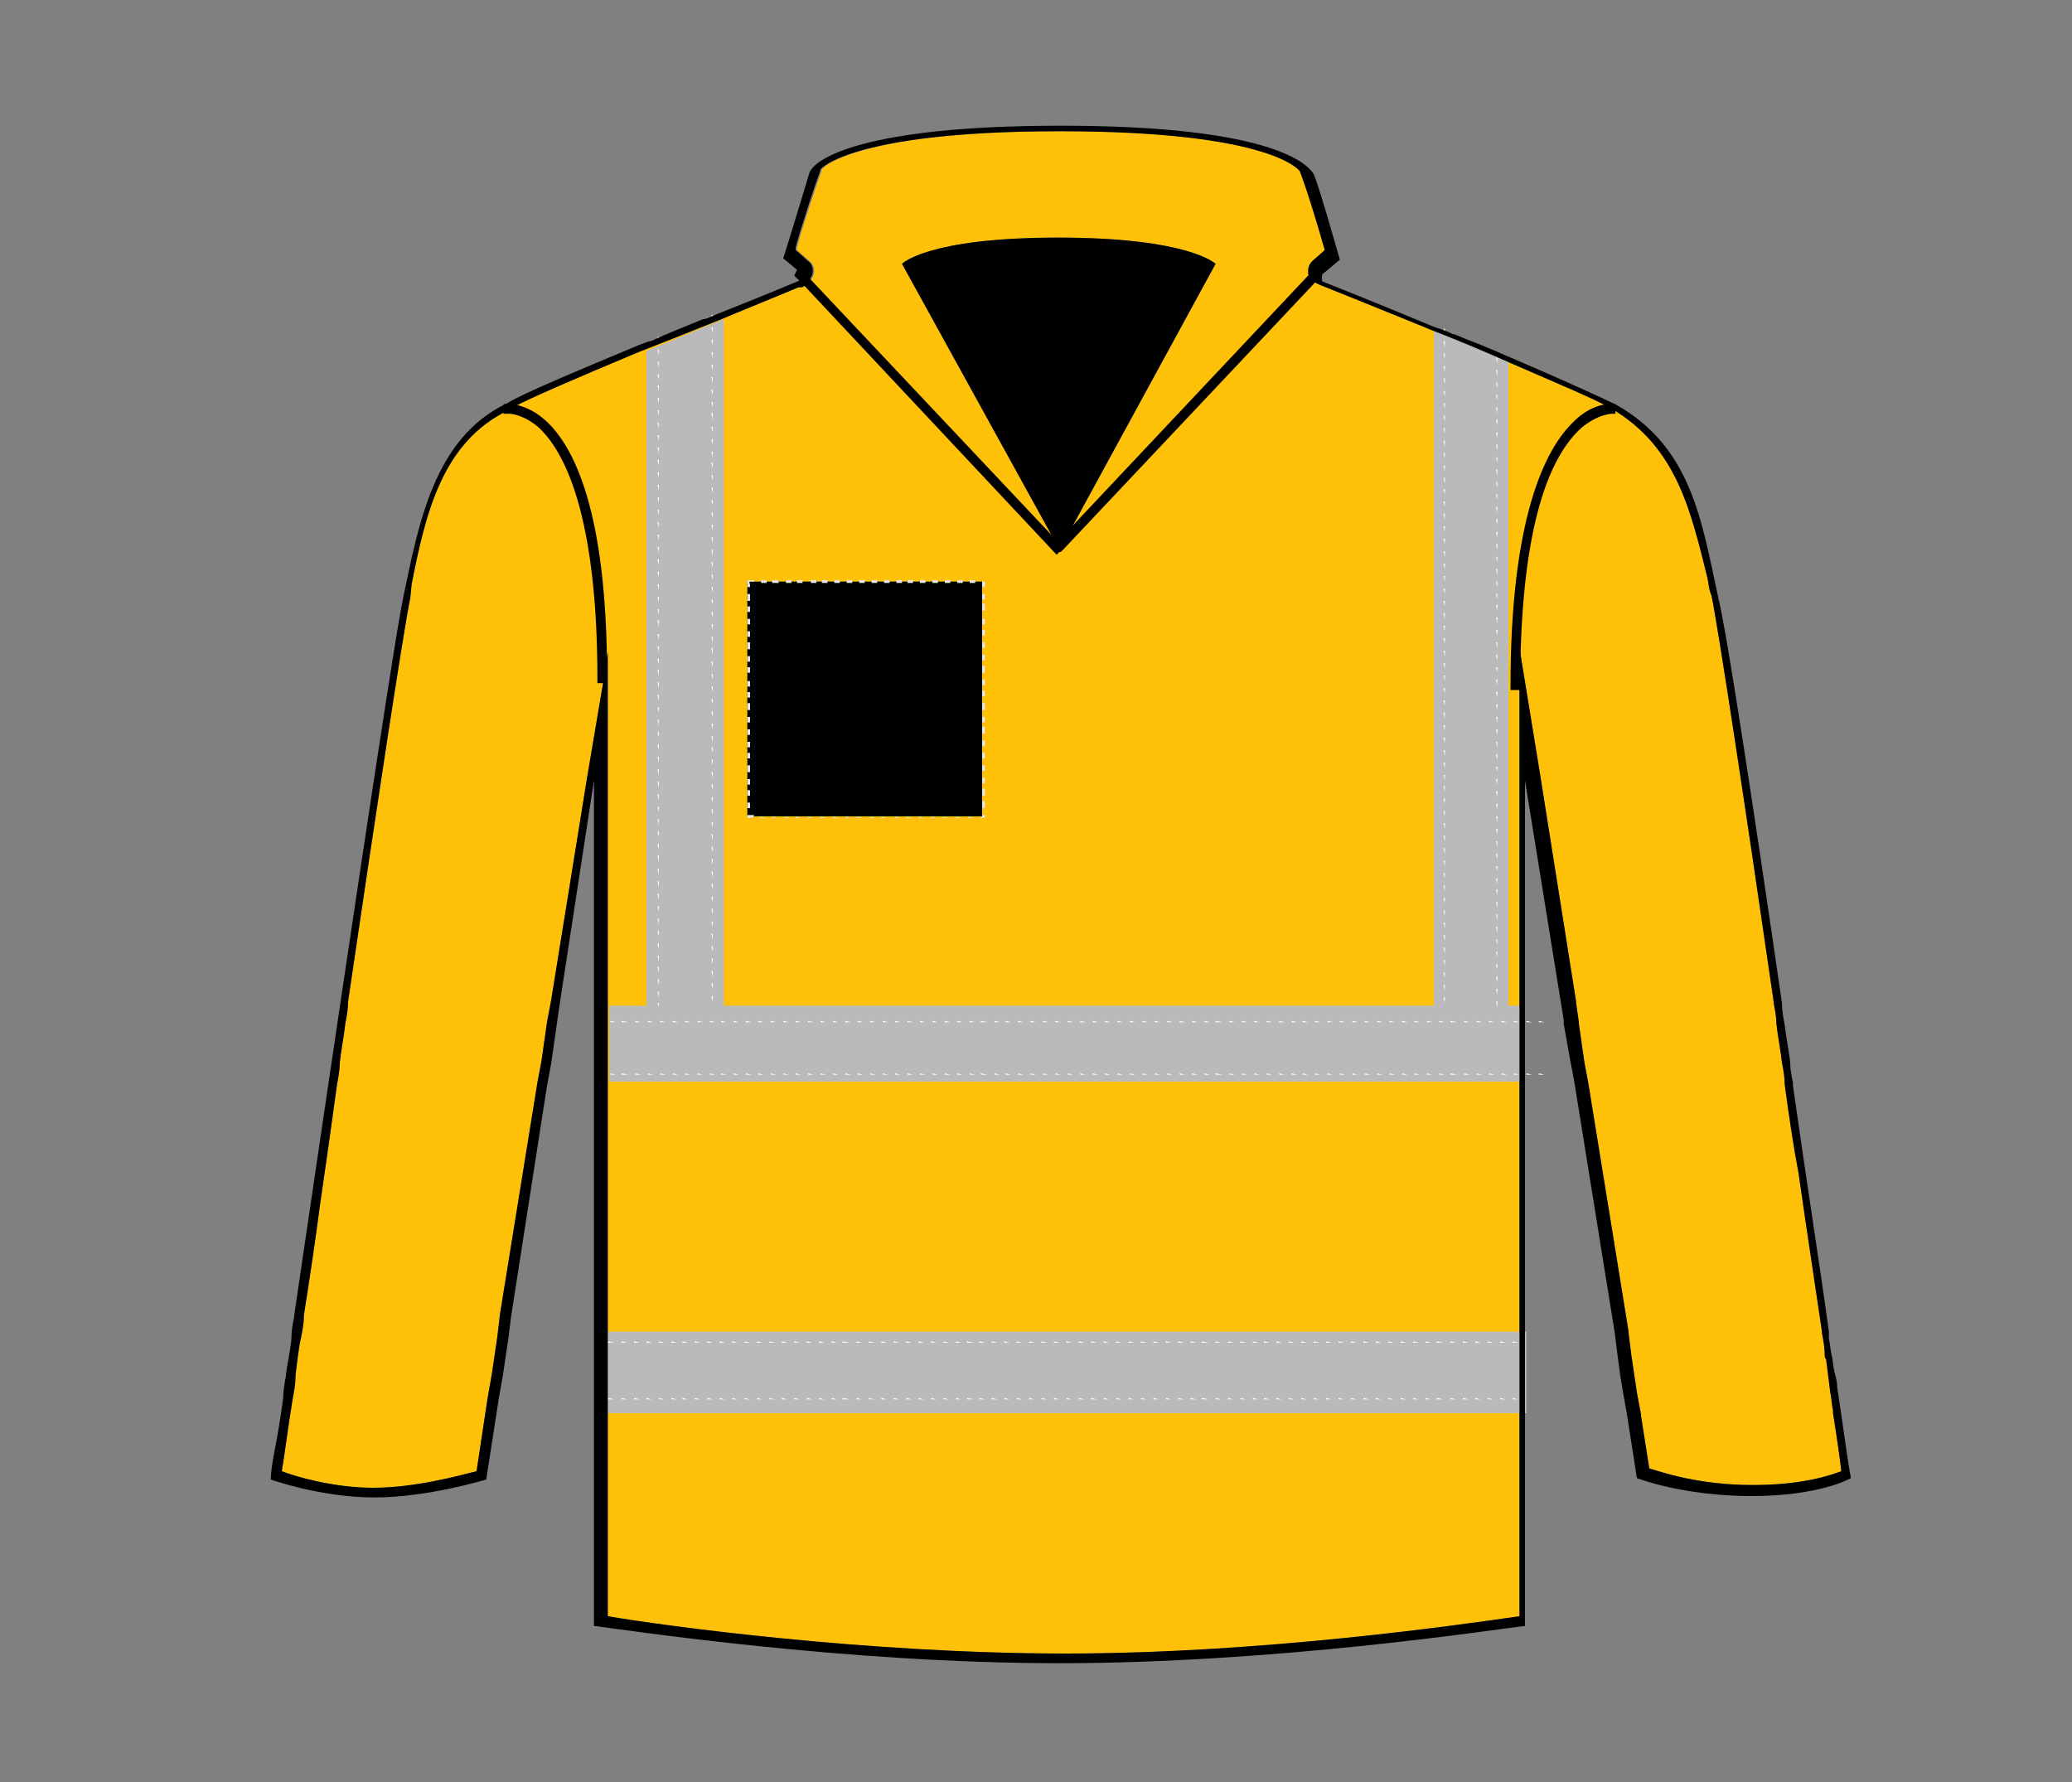 <?xml version="1.0" encoding="UTF-8"?>
<svg xmlns="http://www.w3.org/2000/svg" xmlns:xlink="http://www.w3.org/1999/xlink" version="1.1" id="Layer_1" x="0px" y="0px" viewBox="0 0 150 129" style="enable-background:new 0 0 150 129;" xml:space="preserve">
<rect x="0" y="0" width="150" height="129" fill="#808080" stroke="none"/>
<style type="text/css">
	.st0{fill:#FFC107;}
	.st1{fill:#BABABA;}
	.st2{fill:#FFFFFF;}
	.st3{fill:none;stroke:#000000;stroke-width:0.5;stroke-miterlimit:10;}
	.st4{fill:#E6E6E6;}
</style>
<g>
	<g>
		<g>
			<path class="st0" d="M133.3,106.5c-0.8,0.3-2.8,1-6.4,1c-3.9,0-6.5-0.9-7.5-1.2l-0.6-3.8v-0.1l-0.3-1.6l-0.4-2.7l-0.2-1.6v-0.1     L115,78.5l-0.3-1.6l-0.4-2.8V74l-0.2-1.4v-0.1l-2.6-16.4l-1.5-9.2V117c-4.2,0.6-18.6,2.7-32.9,2.7s-29-2-33.1-2.7V47.2L43.7,49     c0-12-2.4-16.6-4.4-18.4c-0.9-0.8-1.8-1-2.2-1.1l0,0c1.3-0.7,4.8-2.2,9.1-4C48,24.8,50,24,52,23.2c1.9-0.8,3.9-1.6,5.8-2.4H58     c0.1,0,0.3-0.1,0.4-0.3l18.1,19.2l0.1-0.1l0,0l0.1,0.1l0.1-0.2L95,20.3l0,0c0.1,0.1,0.3,0.2,0.5,0.3c0,0,4,1.6,8.4,3.4     c1.8,0.7,3.7,1.5,5.5,2.3c3.2,1.4,6.1,2.6,7.1,3.2l0,0c-0.4,0-1.4,0.2-2.4,1.2c-2,1.9-4.5,6.8-4.5,19h0.2     c0-12.1,2.3-16.9,4.5-18.9c1.3-1.1,2.4-1.1,2.4-1.1v-0.1c4.7,2.8,5.7,7.4,6.9,12.2c0.1,0.4,0.1,0.9,0.3,1.3     c0.5,2.4,2.5,15.6,4.5,29.4v0.1c0.1,0.5,0.2,1,0.2,1.5c0.1,0.9,0.3,1.9,0.4,2.8c0.1,0.5,0.2,1.1,0.2,1.6c0.3,2.2,0.6,4.3,1,6.4     c0.6,4.2,1.2,8.1,1.7,11.5v0.1c0.1,0.5,0.2,1.1,0.2,1.6c0,0.1,0,0.2,0.1,0.3c0.1,0.8,0.2,1.6,0.3,2.4c0.1,0.4,0.1,0.9,0.2,1.3     c0,0.1,0,0.1,0,0.2C133,104.2,133.2,105.6,133.3,106.5z"></path>
			<path class="st0" d="M43.7,49.2l-1.2,7.1l-2.6,16.1L39.6,74l-0.4,2.8l-0.3,1.6l-2.7,16.7L36,96.8l-0.4,2.7l-0.3,1.7l-0.8,5.3     c-1.2,0.3-4.4,1.2-7.5,1.2c-2.8,0-5.6-0.8-6.6-1.2c0.2-1.1,0.4-2.9,0.8-5.3c0.1-0.5,0.2-1.1,0.2-1.7c0.1-0.8,0.2-1.8,0.4-2.7     c0.1-0.5,0.2-1,0.2-1.6c0.4-2.5,0.8-5.2,1.2-8.2c0.4-2.7,0.8-5.6,1.2-8.5c0.1-0.5,0.2-1.1,0.2-1.6c0.1-0.9,0.3-1.9,0.4-2.8     c0.1-0.5,0.2-1.1,0.2-1.6c2-13.6,4-26.8,4.5-29.2l0.1-1c1-5.1,2.2-10.3,7-12.6c0.3,0,1.2,0.1,2.3,1c2,1.8,4.4,6.5,4.4,18.5     C43.5,49.2,43.7,49.2,43.7,49.2z"></path>
			<path class="st0" d="M95,18.9c-0.3,0.3-0.3,0.6-0.3,0.9c0,0.1,0.1,0.2,0.2,0.3L77.2,38.9L88,19.1c0,0-1.9-1.9-11.4-1.9     s-11.3,1.9-11.3,1.9l11.3,20.5l-18-19.2c0.1-0.1,0.2-0.3,0.3-0.5c0.1-0.4,0-0.8-0.3-1l-0.9-0.8v-0.2c0.4-1.5,1.5-4.8,1.8-5.6     c-0.3,0.2,1.6-2.8,17.3-2.8c15.5,0,17.4,2.9,17.4,2.9c0.1,0.3,0.6,1.5,1.8,5.7L95,18.9z"></path>
			<g>
				<g>
					<rect x="44" y="96.4" class="st1" width="66.5" height="5.9"></rect>
				</g>
				<g>
					<polygon class="st1" points="46.8,72.8 46.8,25.4 52.4,23.1 52.4,72.8 103.8,72.8 103.8,23.8 109.2,26 109.2,72.8 110.1,72.8        110.2,78.3 44.1,78.3 44.1,72.8      "></polygon>
				</g>
				<g>
					<path class="st2" d="M111.8,74h-0.4v-0.1L111.8,74L111.8,74z M110.9,74h-0.4v-0.1L110.9,74L110.9,74z M110,74h-0.4v-0.1L110,74       L110,74z M109.1,74h-0.4v-0.1L109.1,74L109.1,74z M108.2,74h-0.4v-0.1L108.2,74L108.2,74z M107.3,74h-0.4v-0.1L107.3,74       L107.3,74z M106.4,74H106v-0.1L106.4,74L106.4,74z M105.5,74H105v-0.1L105.5,74L105.5,74z M104.6,74h-0.4v-0.1L104.6,74       L104.6,74z M103.7,74h-0.4v-0.1L103.7,74L103.7,74z M102.8,74h-0.4v-0.1L102.8,74L102.8,74z M101.9,74h-0.4v-0.1L101.9,74       L101.9,74z M101,74h-0.4v-0.1L101,74L101,74z M100.1,74h-0.4v-0.1L100.1,74L100.1,74z M99.2,74h-0.4v-0.1L99.2,74L99.2,74z        M98.3,74h-0.4v-0.1L98.3,74L98.3,74z M97.4,74H97v-0.1L97.4,74L97.4,74z M96.5,74h-0.4v-0.1L96.5,74L96.5,74z M95.6,74h-0.4       v-0.1L95.6,74L95.6,74z M94.7,74h-0.4v-0.1L94.7,74L94.7,74z M93.9,74h-0.4v-0.1L93.9,74L93.9,74z M93,74h-0.4v-0.1L93,74       L93,74z M92.1,74h-0.4v-0.1L92.1,74L92.1,74z M91.2,74h-0.4v-0.1L91.2,74L91.2,74z M90.3,74h-0.4v-0.1L90.3,74L90.3,74z        M89.4,74H89v-0.1L89.4,74L89.4,74z M88.5,74H88v-0.1L88.5,74L88.5,74z M87.6,74h-0.4v-0.1L87.6,74L87.6,74z M86.7,74h-0.4       v-0.1L86.7,74L86.7,74z M85.8,74h-0.4v-0.1L85.8,74L85.8,74z M84.9,74h-0.4v-0.1L84.9,74L84.9,74z M84,74h-0.4v-0.1L84,74       L84,74z M83.1,74h-0.4v-0.1L83.1,74L83.1,74z M82.2,74h-0.4v-0.1L82.2,74L82.2,74z M81.3,74h-0.4v-0.1L81.3,74L81.3,74z        M80.4,74H80v-0.1L80.4,74L80.4,74z M79.5,74h-0.4v-0.1L79.5,74L79.5,74z M78.6,74h-0.4v-0.1L78.6,74L78.6,74z M77.7,74h-0.4       v-0.1L77.7,74L77.7,74z M76.8,74h-0.4v-0.1L76.8,74L76.8,74z M75.9,74h-0.4v-0.1L75.9,74L75.9,74z M75,74h-0.4v-0.1L75,74       L75,74z M74.1,74h-0.4v-0.1L74.1,74L74.1,74z M73.2,74h-0.4v-0.1L73.2,74L73.2,74z M72.4,74H72v-0.1L72.4,74L72.4,74z M71.5,74       H71v-0.1L71.5,74L71.5,74z M70.6,74h-0.4v-0.1L70.6,74L70.6,74z M69.7,74h-0.4v-0.1L69.7,74L69.7,74z M68.8,74h-0.4v-0.1       L68.8,74L68.8,74z M67.9,74h-0.4v-0.1L67.9,74L67.9,74z M67,74h-0.4v-0.1L67,74L67,74z M66.1,74h-0.4v-0.1L66.1,74L66.1,74z        M65.2,74h-0.4v-0.1L65.2,74L65.2,74z M64.3,74h-0.4v-0.1L64.3,74L64.3,74z M63.4,74H63v-0.1L63.4,74L63.4,74z M62.5,74h-0.4       v-0.1L62.5,74L62.5,74z M61.6,74h-0.4v-0.1L61.6,74L61.6,74z M60.7,74h-0.4v-0.1L60.7,74L60.7,74z M59.8,74h-0.4v-0.1L59.8,74       L59.8,74z M58.9,74h-0.4v-0.1L58.9,74L58.9,74z M58,74h-0.4v-0.1L58,74L58,74z M57.1,74h-0.4v-0.1L57.1,74L57.1,74z M56.2,74       h-0.4v-0.1L56.2,74L56.2,74z M55.3,74h-0.4v-0.1L55.3,74L55.3,74z M54.4,74H54v-0.1L54.4,74L54.4,74z M53.5,74h-0.4v-0.1       L53.5,74L53.5,74z M52.6,74h-0.4v-0.1L52.6,74L52.6,74z M51.8,74h-0.4v-0.1L51.8,74L51.8,74z M50.9,74h-0.4v-0.1L50.9,74       L50.9,74z M50,74h-0.4v-0.1L50,74L50,74z M49.1,74h-0.4v-0.1L49.1,74L49.1,74z M48.2,74h-0.4v-0.1L48.2,74L48.2,74z M47.3,74       h-0.4v-0.1L47.3,74L47.3,74z M46.4,74H46v-0.1L46.4,74L46.4,74z M45.5,74H45v-0.1L45.5,74L45.5,74z M44.6,74h-0.4v-0.1L44.6,74       L44.6,74z M43.7,74h-0.2v-0.1L43.7,74L43.7,74z"></path>
				</g>
				<g>
					<path class="st2" d="M111.8,77.8h-0.4v-0.1L111.8,77.8L111.8,77.8z M110.9,77.8h-0.4v-0.1L110.9,77.8L110.9,77.8z M110,77.8       h-0.4v-0.1L110,77.8L110,77.8z M109.1,77.8h-0.4v-0.1L109.1,77.8L109.1,77.8z M108.2,77.8h-0.4v-0.1L108.2,77.8L108.2,77.8z        M107.3,77.8h-0.4v-0.1L107.3,77.8L107.3,77.8z M106.4,77.8H106v-0.1L106.4,77.8L106.4,77.8z M105.5,77.8H105v-0.1L105.5,77.8       L105.5,77.8z M104.6,77.8h-0.4v-0.1L104.6,77.8L104.6,77.8z M103.7,77.8h-0.4v-0.1L103.7,77.8L103.7,77.8z M102.8,77.8h-0.4       v-0.1L102.8,77.8L102.8,77.8z M101.9,77.8h-0.4v-0.1L101.9,77.8L101.9,77.8z M101,77.8h-0.4v-0.1L101,77.8L101,77.8z        M100.1,77.8h-0.4v-0.1L100.1,77.8L100.1,77.8z M99.2,77.8h-0.4v-0.1L99.2,77.8L99.2,77.8z M98.3,77.8h-0.4v-0.1L98.3,77.8       L98.3,77.8z M97.4,77.8H97v-0.1L97.4,77.8L97.4,77.8z M96.5,77.8h-0.4v-0.1L96.5,77.8L96.5,77.8z M95.6,77.8h-0.4v-0.1       L95.6,77.8L95.6,77.8z M94.7,77.8h-0.4v-0.1L94.7,77.8L94.7,77.8z M93.9,77.8h-0.4v-0.1L93.9,77.8L93.9,77.8z M93,77.8h-0.4       v-0.1L93,77.8L93,77.8z M92.1,77.8h-0.4v-0.1L92.1,77.8L92.1,77.8z M91.2,77.8h-0.4v-0.1L91.2,77.8L91.2,77.8z M90.3,77.8h-0.4       v-0.1L90.3,77.8L90.3,77.8z M89.4,77.8H89v-0.1L89.4,77.8L89.4,77.8z M88.5,77.8H88v-0.1L88.5,77.8L88.5,77.8z M87.6,77.8h-0.4       v-0.1L87.6,77.8L87.6,77.8z M86.7,77.8h-0.4v-0.1L86.7,77.8L86.7,77.8z M85.8,77.8h-0.4v-0.1L85.8,77.8L85.8,77.8z M84.9,77.8       h-0.4v-0.1L84.9,77.8L84.9,77.8z M84,77.8h-0.4v-0.1L84,77.8L84,77.8z M83.1,77.8h-0.4v-0.1L83.1,77.8L83.1,77.8z M82.2,77.8       h-0.4v-0.1L82.2,77.8L82.2,77.8z M81.3,77.8h-0.4v-0.1L81.3,77.8L81.3,77.8z M80.4,77.8H80v-0.1L80.4,77.8L80.4,77.8z        M79.5,77.8h-0.4v-0.1L79.5,77.8L79.5,77.8z M78.6,77.8h-0.4v-0.1L78.6,77.8L78.6,77.8z M77.7,77.8h-0.4v-0.1L77.7,77.8       L77.7,77.8z M76.8,77.8h-0.4v-0.1L76.8,77.8L76.8,77.8z M75.9,77.8h-0.4v-0.1L75.9,77.8L75.9,77.8z M75,77.8h-0.4v-0.1L75,77.8       L75,77.8z M74.1,77.8h-0.4v-0.1L74.1,77.8L74.1,77.8z M73.2,77.8h-0.4v-0.1L73.2,77.8L73.2,77.8z M72.4,77.8H72v-0.1L72.4,77.8       L72.4,77.8z M71.5,77.8H71v-0.1L71.5,77.8L71.5,77.8z M70.6,77.8h-0.4v-0.1L70.6,77.8L70.6,77.8z M69.7,77.8h-0.4v-0.1       L69.7,77.8L69.7,77.8z M68.8,77.8h-0.4v-0.1L68.8,77.8L68.8,77.8z M67.9,77.8h-0.4v-0.1L67.9,77.8L67.9,77.8z M67,77.8h-0.4       v-0.1L67,77.8L67,77.8z M66.1,77.8h-0.4v-0.1L66.1,77.8L66.1,77.8z M65.2,77.8h-0.4v-0.1L65.2,77.8L65.2,77.8z M64.3,77.8h-0.4       v-0.1L64.3,77.8L64.3,77.8z M63.4,77.8H63v-0.1L63.4,77.8L63.4,77.8z M62.5,77.8h-0.4v-0.1L62.5,77.8L62.5,77.8z M61.6,77.8       h-0.4v-0.1L61.6,77.8L61.6,77.8z M60.7,77.8h-0.4v-0.1L60.7,77.8L60.7,77.8z M59.8,77.8h-0.4v-0.1L59.8,77.8L59.8,77.8z        M58.9,77.8h-0.4v-0.1L58.9,77.8L58.9,77.8z M58,77.8h-0.4v-0.1L58,77.8L58,77.8z M57.1,77.8h-0.4v-0.1L57.1,77.8L57.1,77.8z        M56.2,77.8h-0.4v-0.1L56.2,77.8L56.2,77.8z M55.3,77.8h-0.4v-0.1L55.3,77.8L55.3,77.8z M54.4,77.8H54v-0.1L54.4,77.8       L54.4,77.8z M53.5,77.8h-0.4v-0.1L53.5,77.8L53.5,77.8z M52.6,77.8h-0.4v-0.1L52.6,77.8L52.6,77.8z M51.8,77.8h-0.4v-0.1       L51.8,77.8L51.8,77.8z M50.9,77.8h-0.4v-0.1L50.9,77.8L50.9,77.8z M50,77.8h-0.4v-0.1L50,77.8L50,77.8z M49.1,77.8h-0.4v-0.1       L49.1,77.8L49.1,77.8z M48.2,77.8h-0.4v-0.1L48.2,77.8L48.2,77.8z M47.3,77.8h-0.4v-0.1L47.3,77.8L47.3,77.8z M46.4,77.8H46       v-0.1L46.4,77.8L46.4,77.8z M45.5,77.8H45v-0.1L45.5,77.8L45.5,77.8z M44.6,77.8h-0.4v-0.1L44.6,77.8L44.6,77.8z M43.7,77.8       h-0.2v-0.1L43.7,77.8L43.7,77.8z"></path>
				</g>
				<g>
					<path class="st2" d="M109.9,97.2h-0.4v-0.1L109.9,97.2L109.9,97.2z M109,97.2h-0.4v-0.1L109,97.2L109,97.2z M108.1,97.2h-0.4       v-0.1L108.1,97.2L108.1,97.2z M107.2,97.2h-0.4v-0.1L107.2,97.2L107.2,97.2z M106.3,97.2h-0.4v-0.1L106.3,97.2L106.3,97.2z        M105.4,97.2H105v-0.1L105.4,97.2L105.4,97.2z M104.5,97.2H104v-0.1L104.5,97.2L104.5,97.2z M103.6,97.2h-0.4v-0.1L103.6,97.2       L103.6,97.2z M102.7,97.2h-0.4v-0.1L102.7,97.2L102.7,97.2z M101.8,97.2h-0.4v-0.1L101.8,97.2L101.8,97.2z M100.9,97.2h-0.4       v-0.1L100.9,97.2L100.9,97.2z M100,97.2h-0.4v-0.1L100,97.2L100,97.2z M99.1,97.2h-0.4v-0.1L99.1,97.2L99.1,97.2z M98.2,97.2       h-0.4v-0.1L98.2,97.2L98.2,97.2z M97.3,97.2h-0.4v-0.1L97.3,97.2L97.3,97.2z M96.4,97.2H96v-0.1L96.4,97.2L96.4,97.2z        M95.5,97.2h-0.4v-0.1L95.5,97.2L95.5,97.2z M94.6,97.2h-0.4v-0.1L94.6,97.2L94.6,97.2z M93.7,97.2h-0.4v-0.1L93.7,97.2       L93.7,97.2z M92.8,97.2h-0.4v-0.1L92.8,97.2L92.8,97.2z M91.9,97.2h-0.4v-0.1L91.9,97.2L91.9,97.2z M91.1,97.2h-0.4v-0.1       L91.1,97.2L91.1,97.2z M90.2,97.2h-0.4v-0.1L90.2,97.2L90.2,97.2z M89.3,97.2h-0.4v-0.1L89.3,97.2L89.3,97.2z M88.4,97.2H88       v-0.1L88.4,97.2L88.4,97.2z M87.5,97.2H87v-0.1L87.5,97.2L87.5,97.2z M86.6,97.2h-0.4v-0.1L86.6,97.2L86.6,97.2z M85.7,97.2       h-0.4v-0.1L85.7,97.2L85.7,97.2z M84.8,97.2h-0.4v-0.1L84.8,97.2L84.8,97.2z M83.9,97.2h-0.4v-0.1L83.9,97.2L83.9,97.2z        M83,97.2h-0.4v-0.1L83,97.2L83,97.2z M82.1,97.2h-0.4v-0.1L82.1,97.2L82.1,97.2z M81.2,97.2h-0.4v-0.1L81.2,97.2L81.2,97.2z        M80.3,97.2h-0.4v-0.1L80.3,97.2L80.3,97.2z M79.4,97.2H79v-0.1L79.4,97.2L79.4,97.2z M78.5,97.2h-0.4v-0.1L78.5,97.2       L78.5,97.2z M77.6,97.2h-0.4v-0.1L77.6,97.2L77.6,97.2z M76.7,97.2h-0.4v-0.1L76.7,97.2L76.7,97.2z M75.8,97.2h-0.4v-0.1       L75.8,97.2L75.8,97.2z M74.9,97.2h-0.4v-0.1L74.9,97.2L74.9,97.2z M74,97.2h-0.4v-0.1L74,97.2L74,97.2z M73.1,97.2h-0.4v-0.1       L73.1,97.2L73.1,97.2z M72.2,97.2h-0.4v-0.1L72.2,97.2L72.2,97.2z M71.3,97.2h-0.4v-0.1L71.3,97.2L71.3,97.2z M70.5,97.2H70       v-0.1L70.5,97.2L70.5,97.2z M69.6,97.2h-0.4v-0.1L69.6,97.2L69.6,97.2z M68.7,97.2h-0.4v-0.1L68.7,97.2L68.7,97.2z M67.8,97.2       h-0.4v-0.1L67.8,97.2L67.8,97.2z M66.9,97.2h-0.4v-0.1L66.9,97.2L66.9,97.2z M66,97.2h-0.4v-0.1L66,97.2L66,97.2z M65.1,97.2       h-0.4v-0.1L65.1,97.2L65.1,97.2z M64.2,97.2h-0.4v-0.1L64.2,97.2L64.2,97.2z M63.3,97.2h-0.4v-0.1L63.3,97.2L63.3,97.2z        M62.4,97.2H62v-0.1L62.4,97.2L62.4,97.2z M61.5,97.2H61v-0.1L61.5,97.2L61.5,97.2z M60.6,97.2h-0.4v-0.1L60.6,97.2L60.6,97.2z        M59.7,97.2h-0.4v-0.1L59.7,97.2L59.7,97.2z M58.8,97.2h-0.4v-0.1L58.8,97.2L58.8,97.2z M57.9,97.2h-0.4v-0.1L57.9,97.2       L57.9,97.2z M57,97.2h-0.4v-0.1L57,97.2L57,97.2z M56.1,97.2h-0.4v-0.1L56.1,97.2L56.1,97.2z M55.2,97.2h-0.4v-0.1L55.2,97.2       L55.2,97.2z M54.3,97.2h-0.4v-0.1L54.3,97.2L54.3,97.2z M53.4,97.2H53v-0.1L53.4,97.2L53.4,97.2z M52.5,97.2h-0.4v-0.1       L52.5,97.2L52.5,97.2z M51.6,97.2h-0.4v-0.1L51.6,97.2L51.6,97.2z M50.7,97.2h-0.4v-0.1L50.7,97.2L50.7,97.2z M49.8,97.2h-0.4       v-0.1L49.8,97.2L49.8,97.2z M49,97.2h-0.4v-0.1L49,97.2L49,97.2z M48.1,97.2h-0.4v-0.1L48.1,97.2L48.1,97.2z M47.2,97.2h-0.4       v-0.1L47.2,97.2L47.2,97.2z M46.3,97.2h-0.4v-0.1L46.3,97.2L46.3,97.2z M45.4,97.2H45v-0.1L45.4,97.2L45.4,97.2z M44.5,97.2H44       v-0.1L44.5,97.2L44.5,97.2z"></path>
				</g>
				<g>
					<path class="st2" d="M109.9,101.3h-0.4v-0.1L109.9,101.3L109.9,101.3z M109,101.3h-0.4v-0.1L109,101.3L109,101.3z M108.1,101.3       h-0.4v-0.1L108.1,101.3L108.1,101.3z M107.2,101.3h-0.4v-0.1L107.2,101.3L107.2,101.3z M106.3,101.3h-0.4v-0.1L106.3,101.3       L106.3,101.3z M105.4,101.3H105v-0.1L105.4,101.3L105.4,101.3z M104.5,101.3H104v-0.1L104.5,101.3L104.5,101.3z M103.6,101.3       h-0.4v-0.1L103.6,101.3L103.6,101.3z M102.7,101.3h-0.4v-0.1L102.7,101.3L102.7,101.3z M101.8,101.3h-0.4v-0.1L101.8,101.3       L101.8,101.3z M100.9,101.3h-0.4v-0.1L100.9,101.3L100.9,101.3z M100,101.3h-0.4v-0.1L100,101.3L100,101.3z M99.1,101.3h-0.4       v-0.1L99.1,101.3L99.1,101.3z M98.2,101.3h-0.4v-0.1L98.2,101.3L98.2,101.3z M97.3,101.3h-0.4v-0.1L97.3,101.3L97.3,101.3z        M96.4,101.3H96v-0.1L96.4,101.3L96.4,101.3z M95.5,101.3h-0.4v-0.1L95.5,101.3L95.5,101.3z M94.6,101.3h-0.4v-0.1L94.6,101.3       L94.6,101.3z M93.7,101.3h-0.4v-0.1L93.7,101.3L93.7,101.3z M92.8,101.3h-0.4v-0.1L92.8,101.3L92.8,101.3z M91.9,101.3h-0.4       v-0.1L91.9,101.3L91.9,101.3z M91.1,101.3h-0.4v-0.1L91.1,101.3L91.1,101.3z M90.2,101.3h-0.4v-0.1L90.2,101.3L90.2,101.3z        M89.3,101.3h-0.4v-0.1L89.3,101.3L89.3,101.3z M88.4,101.3H88v-0.1L88.4,101.3L88.4,101.3z M87.5,101.3H87v-0.1L87.5,101.3       L87.5,101.3z M86.6,101.3h-0.4v-0.1L86.6,101.3L86.6,101.3z M85.7,101.3h-0.4v-0.1L85.7,101.3L85.7,101.3z M84.8,101.3h-0.4       v-0.1L84.8,101.3L84.8,101.3z M83.9,101.3h-0.4v-0.1L83.9,101.3L83.9,101.3z M83,101.3h-0.4v-0.1L83,101.3L83,101.3z        M82.1,101.3h-0.4v-0.1L82.1,101.3L82.1,101.3z M81.2,101.3h-0.4v-0.1L81.2,101.3L81.2,101.3z M80.3,101.3h-0.4v-0.1       L80.3,101.3L80.3,101.3z M79.4,101.3H79v-0.1L79.4,101.3L79.4,101.3z M78.5,101.3h-0.4v-0.1L78.5,101.3L78.5,101.3z        M77.6,101.3h-0.4v-0.1L77.6,101.3L77.6,101.3z M76.7,101.3h-0.4v-0.1L76.7,101.3L76.7,101.3z M75.8,101.3h-0.4v-0.1       L75.8,101.3L75.8,101.3z M74.9,101.3h-0.4v-0.1L74.9,101.3L74.9,101.3z M74,101.3h-0.4v-0.1L74,101.3L74,101.3z M73.1,101.3       h-0.4v-0.1L73.1,101.3L73.1,101.3z M72.2,101.3h-0.4v-0.1L72.2,101.3L72.2,101.3z M71.3,101.3h-0.4v-0.1L71.3,101.3L71.3,101.3       z M70.5,101.3H70v-0.1L70.5,101.3L70.5,101.3z M69.6,101.3h-0.4v-0.1L69.6,101.3L69.6,101.3z M68.7,101.3h-0.4v-0.1L68.7,101.3       L68.7,101.3z M67.8,101.3h-0.4v-0.1L67.8,101.3L67.8,101.3z M66.9,101.3h-0.4v-0.1L66.9,101.3L66.9,101.3z M66,101.3h-0.4v-0.1       L66,101.3L66,101.3z M65.1,101.3h-0.4v-0.1L65.1,101.3L65.1,101.3z M64.2,101.3h-0.4v-0.1L64.2,101.3L64.2,101.3z M63.3,101.3       h-0.4v-0.1L63.3,101.3L63.3,101.3z M62.4,101.3H62v-0.1L62.4,101.3L62.4,101.3z M61.5,101.3H61v-0.1L61.5,101.3L61.5,101.3z        M60.6,101.3h-0.4v-0.1L60.6,101.3L60.6,101.3z M59.7,101.3h-0.4v-0.1L59.7,101.3L59.7,101.3z M58.8,101.3h-0.4v-0.1       L58.8,101.3L58.8,101.3z M57.9,101.3h-0.4v-0.1L57.9,101.3L57.9,101.3z M57,101.3h-0.4v-0.1L57,101.3L57,101.3z M56.1,101.3       h-0.4v-0.1L56.1,101.3L56.1,101.3z M55.2,101.3h-0.4v-0.1L55.2,101.3L55.2,101.3z M54.3,101.3h-0.4v-0.1L54.3,101.3L54.3,101.3       z M53.4,101.3H53v-0.1L53.4,101.3L53.4,101.3z M52.5,101.3h-0.4v-0.1L52.5,101.3L52.5,101.3z M51.6,101.3h-0.4v-0.1L51.6,101.3       L51.6,101.3z M50.7,101.3h-0.4v-0.1L50.7,101.3L50.7,101.3z M49.8,101.3h-0.4v-0.1L49.8,101.3L49.8,101.3z M49,101.3h-0.4v-0.1       L49,101.3L49,101.3z M48.1,101.3h-0.4v-0.1L48.1,101.3L48.1,101.3z M47.2,101.3h-0.4v-0.1L47.2,101.3L47.2,101.3z M46.3,101.3       h-0.4v-0.1L46.3,101.3L46.3,101.3z M45.4,101.3H45v-0.1L45.4,101.3L45.4,101.3z M44.5,101.3H44v-0.1L44.5,101.3L44.5,101.3z"></path>
				</g>
				<g>
					<path class="st2" d="M104.6,72.6L104.6,72.6l-0.1-0.4h0.1V72.6z M104.6,71.7L104.6,71.7l-0.1-0.4h0.1V71.7z M104.6,70.8       L104.6,70.8l-0.1-0.4h0.1V70.8z M104.6,69.9L104.6,69.9l-0.1-0.4h0.1V69.9z M104.6,69L104.6,69l-0.1-0.4h0.1V69z M104.6,68.1       L104.6,68.1l-0.1-0.4h0.1V68.1z M104.6,67.2L104.6,67.2l-0.1-0.4h0.1V67.2z M104.6,66.3L104.6,66.3l-0.1-0.4h0.1V66.3z        M104.6,65.4L104.6,65.4l-0.1-0.4h0.1V65.4z M104.6,64.5L104.6,64.5l-0.1-0.4h0.1V64.5z M104.6,63.6L104.6,63.6l-0.1-0.4h0.1       V63.6z M104.6,62.7L104.6,62.7l-0.1-0.4h0.1V62.7z M104.6,61.8L104.6,61.8l-0.1-0.4h0.1V61.8z M104.6,60.9L104.6,60.9l-0.1-0.4       h0.1V60.9z M104.6,60L104.6,60l-0.1-0.4h0.1V60z M104.6,59.1L104.6,59.1l-0.1-0.4h0.1V59.1z M104.6,58.2L104.6,58.2l-0.1-0.4       h0.1V58.2z M104.6,57.3L104.6,57.3l-0.1-0.4h0.1V57.3z M104.6,56.5L104.6,56.5l-0.1-0.4h0.1V56.5z M104.6,55.6L104.6,55.6       l-0.1-0.4h0.1V55.6z M104.6,54.7L104.6,54.7l-0.1-0.4h0.1V54.7z M104.6,53.8L104.6,53.8l-0.1-0.4h0.1V53.8z M104.6,52.9       L104.6,52.9l-0.1-0.4h0.1V52.9z M104.6,52L104.6,52l-0.1-0.4h0.1V52z M104.6,51.1L104.6,51.1l-0.1-0.4h0.1V51.1z M104.6,50.2       L104.6,50.2l-0.1-0.4h0.1V50.2z M104.6,49.3L104.6,49.3l-0.1-0.4h0.1V49.3z M104.6,48.4L104.6,48.4l-0.1-0.4h0.1V48.4z        M104.6,47.5L104.6,47.5l-0.1-0.4h0.1V47.5z M104.6,46.6L104.6,46.6l-0.1-0.4h0.1V46.6z M104.6,45.7L104.6,45.7l-0.1-0.4h0.1       V45.7z M104.6,44.8L104.6,44.8l-0.1-0.4h0.1V44.8z M104.6,43.9L104.6,43.9l-0.1-0.4h0.1V43.9z M104.6,43L104.6,43l-0.1-0.4h0.1       V43z M104.6,42.1L104.6,42.1l-0.1-0.4h0.1V42.1z M104.6,41.2L104.6,41.2l-0.1-0.4h0.1V41.2z M104.6,40.3L104.6,40.3l-0.1-0.4       h0.1V40.3z M104.6,39.4L104.6,39.4l-0.1-0.4h0.1V39.4z M104.6,38.5L104.6,38.5l-0.1-0.4h0.1V38.5z M104.6,37.6L104.6,37.6       l-0.1-0.4h0.1V37.6z M104.6,36.7L104.6,36.7l-0.1-0.4h0.1V36.7z M104.6,35.8L104.6,35.8l-0.1-0.4h0.1V35.8z M104.6,35L104.6,35       l-0.1-0.4h0.1V35z M104.6,34.1L104.6,34.1l-0.1-0.4h0.1V34.1z M104.6,33.2L104.6,33.2l-0.1-0.4h0.1V33.2z M104.6,32.3       L104.6,32.3l-0.1-0.4h0.1V32.3z M104.6,31.4L104.6,31.4l-0.1-0.4h0.1V31.4z M104.6,30.5L104.6,30.5l-0.1-0.4h0.1V30.5z        M104.6,29.6L104.6,29.6l-0.1-0.4h0.1V29.6z M104.6,28.7L104.6,28.7l-0.1-0.4h0.1V28.7z M104.6,27.8L104.6,27.8l-0.1-0.4h0.1       V27.8z M104.6,26.9L104.6,26.9l-0.1-0.4h0.1V26.9z M104.6,26L104.6,26l-0.1-0.4h0.1V26z M104.6,25.1L104.6,25.1l-0.1-0.4h0.1       V25.1z M104.6,24.2L104.6,24.2l-0.1-0.4h0.1V24.2z"></path>
				</g>
				<g>
					<path class="st2" d="M108.4,72.9L108.4,72.9l-0.1-0.4h0.1V72.9z M108.4,72L108.4,72l-0.1-0.4h0.1V72z M108.4,71.1L108.4,71.1       l-0.1-0.4h0.1V71.1z M108.4,70.2L108.4,70.2l-0.1-0.4h0.1V70.2z M108.4,69.3L108.4,69.3l-0.1-0.4h0.1V69.3z M108.4,68.4       L108.4,68.4l-0.1-0.4h0.1V68.4z M108.4,67.5L108.4,67.5l-0.1-0.4h0.1V67.5z M108.4,66.6L108.4,66.6l-0.1-0.4h0.1V66.6z        M108.4,65.7L108.4,65.7l-0.1-0.4h0.1V65.7z M108.4,64.8L108.4,64.8l-0.1-0.4h0.1V64.8z M108.4,64L108.4,64l-0.1-0.4h0.1V64z        M108.4,63.1L108.4,63.1l-0.1-0.4h0.1V63.1z M108.4,62.2L108.4,62.2l-0.1-0.4h0.1V62.2z M108.4,61.3L108.4,61.3l-0.1-0.4h0.1       V61.3z M108.4,60.4L108.4,60.4l-0.1-0.4h0.1V60.4z M108.4,59.5L108.4,59.5l-0.1-0.4h0.1V59.5z M108.4,58.6L108.4,58.6l-0.1-0.4       h0.1V58.6z M108.4,57.7L108.4,57.7l-0.1-0.4h0.1V57.7z M108.4,56.8L108.4,56.8l-0.1-0.4h0.1V56.8z M108.4,55.9L108.4,55.9       l-0.1-0.4h0.1V55.9z M108.4,55L108.4,55l-0.1-0.4h0.1V55z M108.4,54.1L108.4,54.1l-0.1-0.4h0.1V54.1z M108.4,53.2L108.4,53.2       l-0.1-0.4h0.1V53.2z M108.4,52.3L108.4,52.3l-0.1-0.4h0.1V52.3z M108.4,51.4L108.4,51.4l-0.1-0.4h0.1V51.4z M108.4,50.5       L108.4,50.5l-0.1-0.4h0.1V50.5z M108.4,49.6L108.4,49.6l-0.1-0.4h0.1V49.6z M108.4,48.7L108.4,48.7l-0.1-0.4h0.1V48.7z        M108.4,47.8L108.4,47.8l-0.1-0.4h0.1V47.8z M108.4,46.9L108.4,46.9l-0.1-0.4h0.1V46.9z M108.4,46L108.4,46l-0.1-0.4h0.1V46z        M108.4,45.1L108.4,45.1l-0.1-0.4h0.1V45.1z M108.4,44.2L108.4,44.2l-0.1-0.4h0.1V44.2z M108.4,43.4L108.4,43.4l-0.1-0.4h0.1       V43.4z M108.4,42.5L108.4,42.5l-0.1-0.4h0.1V42.5z M108.4,41.6L108.4,41.6l-0.1-0.4h0.1V41.6z M108.4,40.7L108.4,40.7l-0.1-0.4       h0.1V40.7z M108.4,39.8L108.4,39.8l-0.1-0.4h0.1V39.8z M108.4,38.9L108.4,38.9l-0.1-0.4h0.1V38.9z M108.4,38L108.4,38l-0.1-0.4       h0.1V38z M108.4,37.1L108.4,37.1l-0.1-0.4h0.1V37.1z M108.4,36.2L108.4,36.2l-0.1-0.4h0.1V36.2z M108.4,35.3L108.4,35.3       l-0.1-0.4h0.1V35.3z M108.4,34.4L108.4,34.4l-0.1-0.4h0.1V34.4z M108.4,33.5L108.4,33.5l-0.1-0.4h0.1V33.5z M108.4,32.6       L108.4,32.6l-0.1-0.4h0.1V32.6z M108.4,31.7L108.4,31.7l-0.1-0.4h0.1V31.7z M108.4,30.8L108.4,30.8l-0.1-0.4h0.1V30.8z        M108.4,29.9L108.4,29.9l-0.1-0.4h0.1V29.9z M108.4,29L108.4,29l-0.1-0.4h0.1V29z M108.4,28.1L108.4,28.1l-0.1-0.4h0.1V28.1z        M108.4,27.2L108.4,27.2l-0.1-0.4h0.1V27.2z M108.4,26.3L108.4,26.3l-0.1-0.4h0.1V26.3z"></path>
				</g>
				<g>
					<path class="st2" d="M47.7,72.9L47.7,72.9l-0.1-0.3h0.1V72.9z M47.7,72.2L47.7,72.2l-0.1-0.4h0.1V72.2z M47.7,71.3L47.7,71.3       l-0.1-0.4h0.1C47.7,70.9,47.7,71.3,47.7,71.3z M47.7,70.4L47.7,70.4L47.6,70h0.1V70.4z M47.7,69.6L47.7,69.6l-0.1-0.4h0.1V69.6       z M47.7,68.7L47.7,68.7l-0.1-0.4h0.1V68.7z M47.7,67.8L47.7,67.8l-0.1-0.4h0.1V67.8z M47.7,66.9L47.7,66.9l-0.1-0.4h0.1V66.9z        M47.7,66L47.7,66l-0.1-0.4h0.1V66z M47.7,65.1L47.7,65.1l-0.1-0.4h0.1V65.1z M47.7,64.2L47.7,64.2l-0.1-0.4h0.1V64.2z        M47.7,63.3L47.7,63.3l-0.1-0.4h0.1C47.7,62.9,47.7,63.3,47.7,63.3z M47.7,62.4L47.7,62.4l-0.1-0.5h0.1       C47.7,61.9,47.7,62.4,47.7,62.4z M47.7,61.5L47.7,61.5l-0.1-0.4h0.1V61.5z M47.7,60.6L47.7,60.6l-0.1-0.4h0.1V60.6z M47.7,59.7       L47.7,59.7l-0.1-0.4h0.1V59.7z M47.7,58.8L47.7,58.8l-0.1-0.4h0.1V58.8z M47.7,57.9L47.7,57.9l-0.1-0.4h0.1V57.9z M47.7,57       L47.7,57l-0.1-0.4h0.1V57z M47.7,56.1L47.7,56.1l-0.1-0.4h0.1V56.1z M47.7,55.2L47.7,55.2l-0.1-0.4h0.1V55.2z M47.7,54.3       L47.7,54.3l-0.1-0.4h0.1C47.7,53.9,47.7,54.3,47.7,54.3z M47.7,53.4L47.7,53.4L47.6,53h0.1V53.4z M47.7,52.5L47.7,52.5       l-0.1-0.4h0.1V52.5z M47.7,51.6L47.7,51.6l-0.1-0.4h0.1V51.6z M47.7,50.7L47.7,50.7l-0.1-0.4h0.1V50.7z M47.7,49.8L47.7,49.8       l-0.1-0.4h0.1V49.8z M47.7,48.9L47.7,48.9l-0.1-0.4h0.1V48.9z M47.7,48.1L47.7,48.1l-0.1-0.4h0.1V48.1z M47.7,47.2L47.7,47.2       l-0.1-0.4h0.1V47.2z M47.7,46.3L47.7,46.3l-0.1-0.4h0.1C47.7,45.9,47.7,46.3,47.7,46.3z M47.7,45.4L47.7,45.4l-0.1-0.5h0.1       C47.7,44.9,47.7,45.4,47.7,45.4z M47.7,44.5L47.7,44.5l-0.1-0.4h0.1V44.5z M47.7,43.6L47.7,43.6l-0.1-0.4h0.1V43.6z M47.7,42.7       L47.7,42.7l-0.1-0.4h0.1V42.7z M47.7,41.8L47.7,41.8l-0.1-0.4h0.1V41.8z M47.7,40.9L47.7,40.9l-0.1-0.4h0.1V40.9z M47.7,40       L47.7,40l-0.1-0.4h0.1V40z M47.7,39.1L47.7,39.1l-0.1-0.4h0.1V39.1z M47.7,38.2L47.7,38.2l-0.1-0.4h0.1V38.2z M47.7,37.3       L47.7,37.3l-0.1-0.4h0.1C47.7,36.9,47.7,37.3,47.7,37.3z M47.7,36.4L47.7,36.4L47.6,36h0.1V36.4z M47.7,35.5L47.7,35.5       l-0.1-0.4h0.1V35.5z M47.7,34.6L47.7,34.6l-0.1-0.4h0.1V34.6z M47.7,33.7L47.7,33.7l-0.1-0.4h0.1V33.7z M47.7,32.8L47.7,32.8       l-0.1-0.4h0.1V32.8z M47.7,31.9L47.7,31.9l-0.1-0.4h0.1V31.9z M47.7,31L47.7,31l-0.1-0.4h0.1V31z M47.7,30.1L47.7,30.1       l-0.1-0.4h0.1V30.1z M47.7,29.2L47.7,29.2l-0.1-0.4h0.1V29.2z M47.7,28.3L47.7,28.3l-0.1-0.4h0.1       C47.7,27.9,47.7,28.3,47.7,28.3z M47.7,27.5L47.7,27.5l-0.1-0.4h0.1V27.5z M47.7,26.6L47.7,26.6l-0.1-0.4h0.1V26.6z M47.7,25.7       L47.7,25.7l-0.1-0.4h0.1V25.7z M47.7,24.8L47.7,24.8l-0.1-0.4h0.1V24.8z"></path>
				</g>
				<g>
					<path class="st2" d="M51.6,72.5L51.6,72.5l-0.1-0.4h0.1V72.5z M51.6,71.6L51.6,71.6l-0.1-0.4h0.1V71.6z M51.6,70.7L51.6,70.7       l-0.1-0.4h0.1V70.7z M51.6,69.8L51.6,69.8l-0.1-0.4h0.1V69.8z M51.6,68.9L51.6,68.9l-0.1-0.4h0.1V68.9z M51.6,68L51.6,68       l-0.1-0.4h0.1V68z M51.6,67.1L51.6,67.1l-0.1-0.4h0.1V67.1z M51.6,66.2L51.6,66.2l-0.1-0.4h0.1V66.2z M51.6,65.3L51.6,65.3       l-0.1-0.4h0.1V65.3z M51.6,64.4L51.6,64.4L51.5,64h0.1V64.4z M51.6,63.5L51.6,63.5l-0.1-0.4h0.1V63.5z M51.6,62.6L51.6,62.6       l-0.1-0.4h0.1V62.6z M51.6,61.7L51.6,61.7l-0.1-0.4h0.1V61.7z M51.6,60.8L51.6,60.8l-0.1-0.4h0.1V60.8z M51.6,59.9L51.6,59.9       l-0.1-0.4h0.1V59.9z M51.6,59L51.6,59l-0.1-0.4h0.1V59z M51.6,58.1L51.6,58.1l-0.1-0.4h0.1V58.1z M51.6,57.2L51.6,57.2       l-0.1-0.4h0.1V57.2z M51.6,56.3L51.6,56.3l-0.1-0.4h0.1V56.3z M51.6,55.4L51.6,55.4L51.5,55h0.1V55.4z M51.6,54.5L51.6,54.5       l-0.1-0.4h0.1V54.5z M51.6,53.7L51.6,53.7l-0.1-0.4h0.1V53.7z M51.6,52.8L51.6,52.8l-0.1-0.4h0.1V52.8z M51.6,51.9L51.6,51.9       l-0.1-0.4h0.1V51.9z M51.6,51L51.6,51l-0.1-0.4h0.1V51z M51.6,50.1L51.6,50.1l-0.1-0.4h0.1V50.1z M51.6,49.2L51.6,49.2       l-0.1-0.4h0.1V49.2z M51.6,48.3L51.6,48.3l-0.1-0.4h0.1V48.3z M51.6,47.4L51.6,47.4l-0.1-0.5h0.1V47.4z M51.6,46.5L51.6,46.5       l-0.1-0.4h0.1V46.5z M51.6,45.6L51.6,45.6l-0.1-0.4h0.1V45.6z M51.6,44.7L51.6,44.7l-0.1-0.4h0.1V44.7z M51.6,43.8L51.6,43.8       l-0.1-0.4h0.1V43.8z M51.6,42.9L51.6,42.9l-0.1-0.4h0.1V42.9z M51.6,42L51.6,42l-0.1-0.4h0.1V42z M51.6,41.1L51.6,41.1       l-0.1-0.4h0.1V41.1z M51.6,40.2L51.6,40.2l-0.1-0.4h0.1V40.2z M51.6,39.3L51.6,39.3l-0.1-0.4h0.1V39.3z M51.6,38.4L51.6,38.4       L51.5,38h0.1V38.4z M51.6,37.5L51.6,37.5l-0.1-0.4h0.1V37.5z M51.6,36.6L51.6,36.6l-0.1-0.4h0.1V36.6z M51.6,35.7L51.6,35.7       l-0.1-0.4h0.1V35.7z M51.6,34.8L51.6,34.8l-0.1-0.4h0.1V34.8z M51.6,33.9L51.6,33.9l-0.1-0.4h0.1V33.9z M51.6,33.1L51.6,33.1       l-0.1-0.4h0.1V33.1z M51.6,32.2L51.6,32.2l-0.1-0.4h0.1V32.2z M51.6,31.3L51.6,31.3l-0.1-0.4h0.1V31.3z M51.6,30.4L51.6,30.4       l-0.1-0.5h0.1V30.4z M51.6,29.5L51.6,29.5l-0.1-0.4h0.1V29.5z M51.6,28.6L51.6,28.6l-0.1-0.4h0.1V28.6z M51.6,27.7L51.6,27.7       l-0.1-0.4h0.1V27.7z M51.6,26.8L51.6,26.8l-0.1-0.4h0.1V26.8z M51.6,25.9L51.6,25.9l-0.1-0.4h0.1V25.9z M51.6,25L51.6,25       l-0.1-0.4h0.1V25z M51.6,24.1L51.6,24.1l-0.1-0.4h0.1V24.1z M51.6,23.2L51.6,23.2l-0.1-0.4h0.1V23.2z"></path>
				</g>
			</g>
			<path d="M133,100.4c0-0.4-0.1-0.7-0.2-1.1c-0.1-0.4-0.1-0.8-0.2-1.2c-0.1-0.4-0.1-0.8-0.2-1.2v-0.3c0-0.1,0-0.1,0-0.2     c-0.7-5.1-1.7-11.4-2.6-17.8v-0.2c-0.1-0.5-0.2-1-0.2-1.4v-0.1c-0.1-0.9-0.3-1.8-0.4-2.7c-0.1-0.5-0.2-1.1-0.2-1.6     c-2-13.8-4-26.9-4.6-29.3c-1.2-5.5-1.9-10.9-7.4-14c-1-0.5-4.1-1.9-7.6-3.4c-0.5-0.2-0.9-0.4-1.4-0.6c-0.9-0.4-1.8-0.7-2.7-1.1     h-0.1c-0.4-0.2-0.9-0.4-1.3-0.5c-4.3-1.8-8.1-3.3-8.1-3.3c-0.1,0-0.1-0.1-0.1-0.3c0-0.1,0-0.3,0.1-0.3l1.2-1     c-0.3-1-1.5-5.3-1.9-6.2c-0.6-1-3.8-3.5-18.3-3.5c-14.6,0-17.9,2.5-18.2,3.4c-0.3,1-1.6,5.3-1.9,6.2l1.2,1     c0.1,0.1,0.1,0.1,0.1,0.1s0,0,0,0.1V20c0,0,0,0,0,0.1v0.1c0,0.1-0.1,0.1-0.1,0.1s-2.6,1.1-5.9,2.4c-0.3,0.1-0.6,0.3-1,0.4     c0,0,0,0-0.1,0c-1.2,0.5-2.5,1-3.8,1.6c0,0,0,0-0.1,0c-0.3,0.1-0.5,0.2-0.8,0.3c-4.3,1.8-8.4,3.5-9.5,4.2     c-5.3,2.5-6.4,8.8-7.5,14c-0.8,3.8-5.3,34.4-7.9,52v0.1c-0.1,0.5-0.2,1-0.2,1.5v0.1c-0.1,1-0.3,1.8-0.4,2.6v0.1     c-0.1,0.5-0.2,1.1-0.2,1.6c-0.2,1.5-0.4,2.7-0.6,3.7s-0.3,1.8-0.3,2.2c0,0,3.6,1.3,7.5,1.3s8.1-1.3,8.1-1.3l0.9-5.8l0.3-1.7     l0.4-2.7l0.2-1.6l2.6-16.7l0.3-1.6l0.4-2.8l0.2-1.4L43,56.5v61.2c2.4,0.3,18.1,2.7,33.7,2.7s31.2-2.4,33.7-2.7V56.5l2.7,16.7     l0.1,0.6v0.3l0.5,2.8l0.1,0.5l0.2,1.1l2.9,18l0.2,1.6l0.2,1.5l0.2,1.2l0.3,1.7l0.7,4.5c0,0,3.3,1.3,8.3,1.3c5,0,7.2-1.3,7.2-1.3     C133.8,106.1,133.5,103.7,133,100.4z M119.4,106.3l-0.6-3.8v-0.1l-0.3-1.6l-0.4-2.7l-0.2-1.6v-0.1L115,78.5l-0.3-1.6l-0.4-2.8V74     l-0.2-1.4v-0.1l-2.6-16.4l-1.5-9.2V117c-4.2,0.6-18.6,2.7-32.9,2.7s-29-2-33.1-2.7V47.2L43.7,49v0.1v0.1l-1.2,7.1l-2.6,16.1     L39.6,74l-0.4,2.8l-0.3,1.6l-2.7,16.7L36,96.8l-0.4,2.7l-0.3,1.7l-0.8,5.3c-1.2,0.3-4.4,1.2-7.5,1.2c-2.8,0-5.6-0.8-6.6-1.2     c0.2-1.1,0.4-2.9,0.8-5.3c0.1-0.5,0.2-1.1,0.2-1.7c0.1-0.8,0.2-1.8,0.4-2.7c0.1-0.5,0.2-1,0.2-1.6c0.4-2.5,0.8-5.2,1.2-8.2     c0.4-2.7,0.8-5.6,1.2-8.5c0.1-0.5,0.2-1.1,0.2-1.6c0.1-0.9,0.3-1.9,0.4-2.8c0.1-0.5,0.2-1.1,0.2-1.6c2-13.6,4-26.8,4.5-29.2     l0.1-1c1-5.1,2.2-10.3,7-12.6c0.1,0,0.2-0.1,0.3-0.2l0,0c1.3-0.7,4.8-2.2,9.1-4C48,24.8,50,24,52,23.2c1.9-0.8,3.9-1.6,5.8-2.4     H58c0.1,0,0.3-0.1,0.4-0.3l0,0l0.1-0.1l0,0c0.1-0.1,0.2-0.3,0.3-0.5c0.1-0.4,0-0.8-0.3-1l-0.9-0.8v-0.2c0.4-1.5,1.5-4.8,1.8-5.6     c-0.3,0.2,1.6-2.8,17.3-2.8c15.5,0,17.4,2.9,17.4,2.9c0.1,0.3,0.6,1.5,1.8,5.7L95,18.9c-0.3,0.3-0.3,0.6-0.3,0.9     c0,0.1,0.1,0.2,0.2,0.3c0,0.1,0.1,0.1,0.1,0.2l0,0c0.1,0.1,0.3,0.2,0.5,0.3c0,0,4,1.6,8.4,3.4c1.8,0.7,3.7,1.5,5.5,2.3     c3.2,1.4,6.1,2.6,7.1,3.2l0,0c0.1,0,0.1,0.1,0.2,0.1c4.7,2.8,5.7,7.4,6.9,12.2c0.1,0.4,0.1,0.9,0.3,1.3     c0.5,2.4,2.5,15.6,4.5,29.4v0.1c0.1,0.5,0.2,1,0.2,1.5c0.1,0.9,0.3,1.9,0.4,2.8c0.1,0.5,0.2,1.1,0.2,1.6c0.3,2.2,0.6,4.3,1,6.4     c0.6,4.2,1.2,8.1,1.7,11.5v0.1c0.1,0.5,0.2,1.1,0.2,1.6c0,0.1,0,0.2,0.1,0.3c0.1,0.8,0.2,1.6,0.3,2.4c0.1,0.4,0.1,0.9,0.2,1.3     c0,0.1,0,0.1,0,0.2c0.3,1.9,0.5,3.3,0.6,4.2c-0.8,0.3-2.8,1-6.4,1C123,107.5,120.4,106.6,119.4,106.3z"></path>
		</g>
		<g>
			<path d="M88,19.1L77.2,38.9l-0.4,0.7l-0.1,0.2l-0.1-0.1l0,0v-0.1L65.3,19.1c0,0,1.8-1.9,11.3-1.9S88,19.1,88,19.1z"></path>
		</g>
		<polygon class="st3" points="76.6,39.6 76.6,39.6 76.6,39.7 76.5,39.8 58.4,20.5 58,20.1 57.8,19.9 57.9,19.7 58,19.8 58.5,20.4       "></polygon>
		<polygon class="st3" points="95,20.2 95,20.3 76.8,39.6 76.7,39.7 76.6,39.7 76.6,39.7 76.5,39.6 76.6,39.6 77.2,38.9 94.9,20.1     94.9,20.1   "></polygon>
		<path class="st3" d="M116.7,29.5v0.2c0,0-1.1,0-2.4,1.1c-2.2,2-4.5,6.8-4.5,18.9h-0.2c0-12.2,2.5-17.1,4.5-19c1-1,2-1.2,2.4-1.2    C116.6,29.5,116.7,29.5,116.7,29.5z"></path>
		<path class="st3" d="M43.7,49v0.2h-0.2c0-12-2.4-16.7-4.4-18.5c-1.1-0.9-2-1-2.3-1c-0.1,0-0.1,0-0.1,0v-0.2c0,0,0.1,0,0.4,0    c0.5,0.1,1.3,0.3,2.2,1.1C41.3,32.4,43.7,37,43.7,49z"></path>
	</g>
</g>
<g id="hood-left-breast-garmentscreenbounds">
	<rect x="54.1" y="42.1" width="17" height="17"></rect>
	<path class="st4" d="M71.3,59.2H71v-0.1h0.1V59h0.2L71.3,59.2L71.3,59.2z M70.5,59.2h-0.4v-0.1L70.5,59.2L70.5,59.2z M69.6,59.2   h-0.4v-0.1L69.6,59.2L69.6,59.2z M68.7,59.2h-0.4v-0.1L68.7,59.2L68.7,59.2z M67.8,59.2h-0.4v-0.1L67.8,59.2L67.8,59.2z M66.9,59.2   h-0.4v-0.1L66.9,59.2L66.9,59.2z M66,59.2h-0.4v-0.1L66,59.2L66,59.2z M65.2,59.2h-0.4v-0.1L65.2,59.2L65.2,59.2z M64.2,59.2h-0.4   v-0.1L64.2,59.2L64.2,59.2z M63.4,59.2H63v-0.1L63.4,59.2L63.4,59.2z M62.5,59.2H62v-0.1L62.5,59.2L62.5,59.2L62.5,59.2z    M61.6,59.2h-0.4v-0.1L61.6,59.2L61.6,59.2z M60.7,59.2h-0.4v-0.1L60.7,59.2L60.7,59.2z M59.8,59.2h-0.4v-0.1L59.8,59.2L59.8,59.2z    M58.9,59.2h-0.4v-0.1L58.9,59.2L58.9,59.2z M58,59.2h-0.4v-0.1L58,59.2L58,59.2z M57.2,59.2h-0.4v-0.1L57.2,59.2L57.2,59.2z    M56.3,59.2h-0.4v-0.1L56.3,59.2L56.3,59.2z M55.4,59.2H55v-0.1L55.4,59.2L55.4,59.2z M54.5,59.2h-0.4V59h0.2l0,0h0.3L54.5,59.2   L54.5,59.2z M54.3,58.5h-0.2v-0.4h0.2V58.5z M71.3,58.5h-0.2V58h0.2V58.5z M54.3,57.6h-0.2v-0.4h0.2V57.6z M71.3,57.6h-0.2v-0.5   h0.2V57.6z M54.3,56.8h-0.2v-0.4h0.2V56.8z M71.3,56.7h-0.2v-0.4h0.2V56.7z M54.3,55.9h-0.2v-0.5h0.2V55.9z M71.3,55.8h-0.2v-0.4   h0.2V55.8z M54.3,54.9h-0.2v-0.4h0.2V54.9z M71.3,54.9h-0.2v-0.4h0.2V54.9z M54.3,54.1h-0.2v-0.4h0.2V54.1z M71.3,54h-0.2v-0.4h0.2   V54z M54.3,53.2h-0.2v-0.4h0.2V53.2z M71.3,53.1h-0.2v-0.5h0.2V53.1z M54.3,52.3h-0.2v-0.4h0.2V52.3z M71.3,52.3h-0.2v-0.4h0.2   V52.3z M54.3,51.4h-0.2v-0.5h0.2V51.4z M71.3,51.4h-0.2v-0.5h0.2V51.4z M54.3,50.5h-0.2v-0.4h0.2V50.5z M71.3,50.4h-0.2V50h0.2   V50.4z M54.3,49.7h-0.2v-0.4h0.2V49.7z M71.3,49.6h-0.2v-0.4h0.2V49.6z M54.3,48.7h-0.2v-0.4h0.2V48.7z M71.3,48.7h-0.2v-0.5h0.2   V48.7z M54.3,47.9h-0.2v-0.4h0.2V47.9z M71.3,47.8h-0.2v-0.4h0.2V47.8z M54.3,47h-0.2v-0.5h0.2V47z M71.3,46.9h-0.2v-0.4h0.2V46.9z    M54.3,46.1h-0.2v-0.4h0.2V46.1z M71.3,46h-0.2v-0.4h0.2V46z M54.3,45.2h-0.2v-0.4h0.2V45.2z M71.3,45.2h-0.2v-0.4h0.2V45.2z    M54.3,44.3h-0.2v-0.4h0.2V44.3z M71.3,44.2h-0.2v-0.5h0.2V44.2z M54.3,43.5h-0.2V43h0.2V43.5z M71.3,43.4h-0.2V43h0.2V43.4z    M54.3,42.5h-0.2V42h0.5v0.1h-0.4C54.3,42.1,54.3,42.5,54.3,42.5z M71.3,42.5h-0.2v-0.2l0,0v-0.2h0.2V42.5L71.3,42.5z M70.6,42.2   h-0.4V42h0.4V42.2z M69.7,42.2h-0.4V42h0.4V42.2z M68.8,42.2h-0.4V42h0.4V42.2z M67.9,42.2h-0.4V42h0.4V42.2z M67,42.2h-0.4V42H67   V42.2z M66.1,42.2h-0.4V42h0.4V42.2z M65.3,42.2h-0.4V42h0.4V42.2z M64.4,42.2H64V42h0.4V42.2z M63.5,42.2h-0.4V42h0.4V42.2z    M62.6,42.2h-0.4V42h0.4V42.2z M61.7,42.2h-0.4V42h0.4V42.2z M60.8,42.2h-0.4V42h0.4V42.2z M59.9,42.2h-0.4V42h0.4V42.2z    M59.1,42.2h-0.4V42h0.4V42.2z M58.1,42.2h-0.4V42h0.4V42.2z M57.3,42.2h-0.4V42h0.4V42.2z M56.4,42.2h-0.5V42h0.4L56.4,42.2   L56.4,42.2z M55.5,42.2h-0.4V42h0.4V42.2z"></path>
</g>
</svg>
